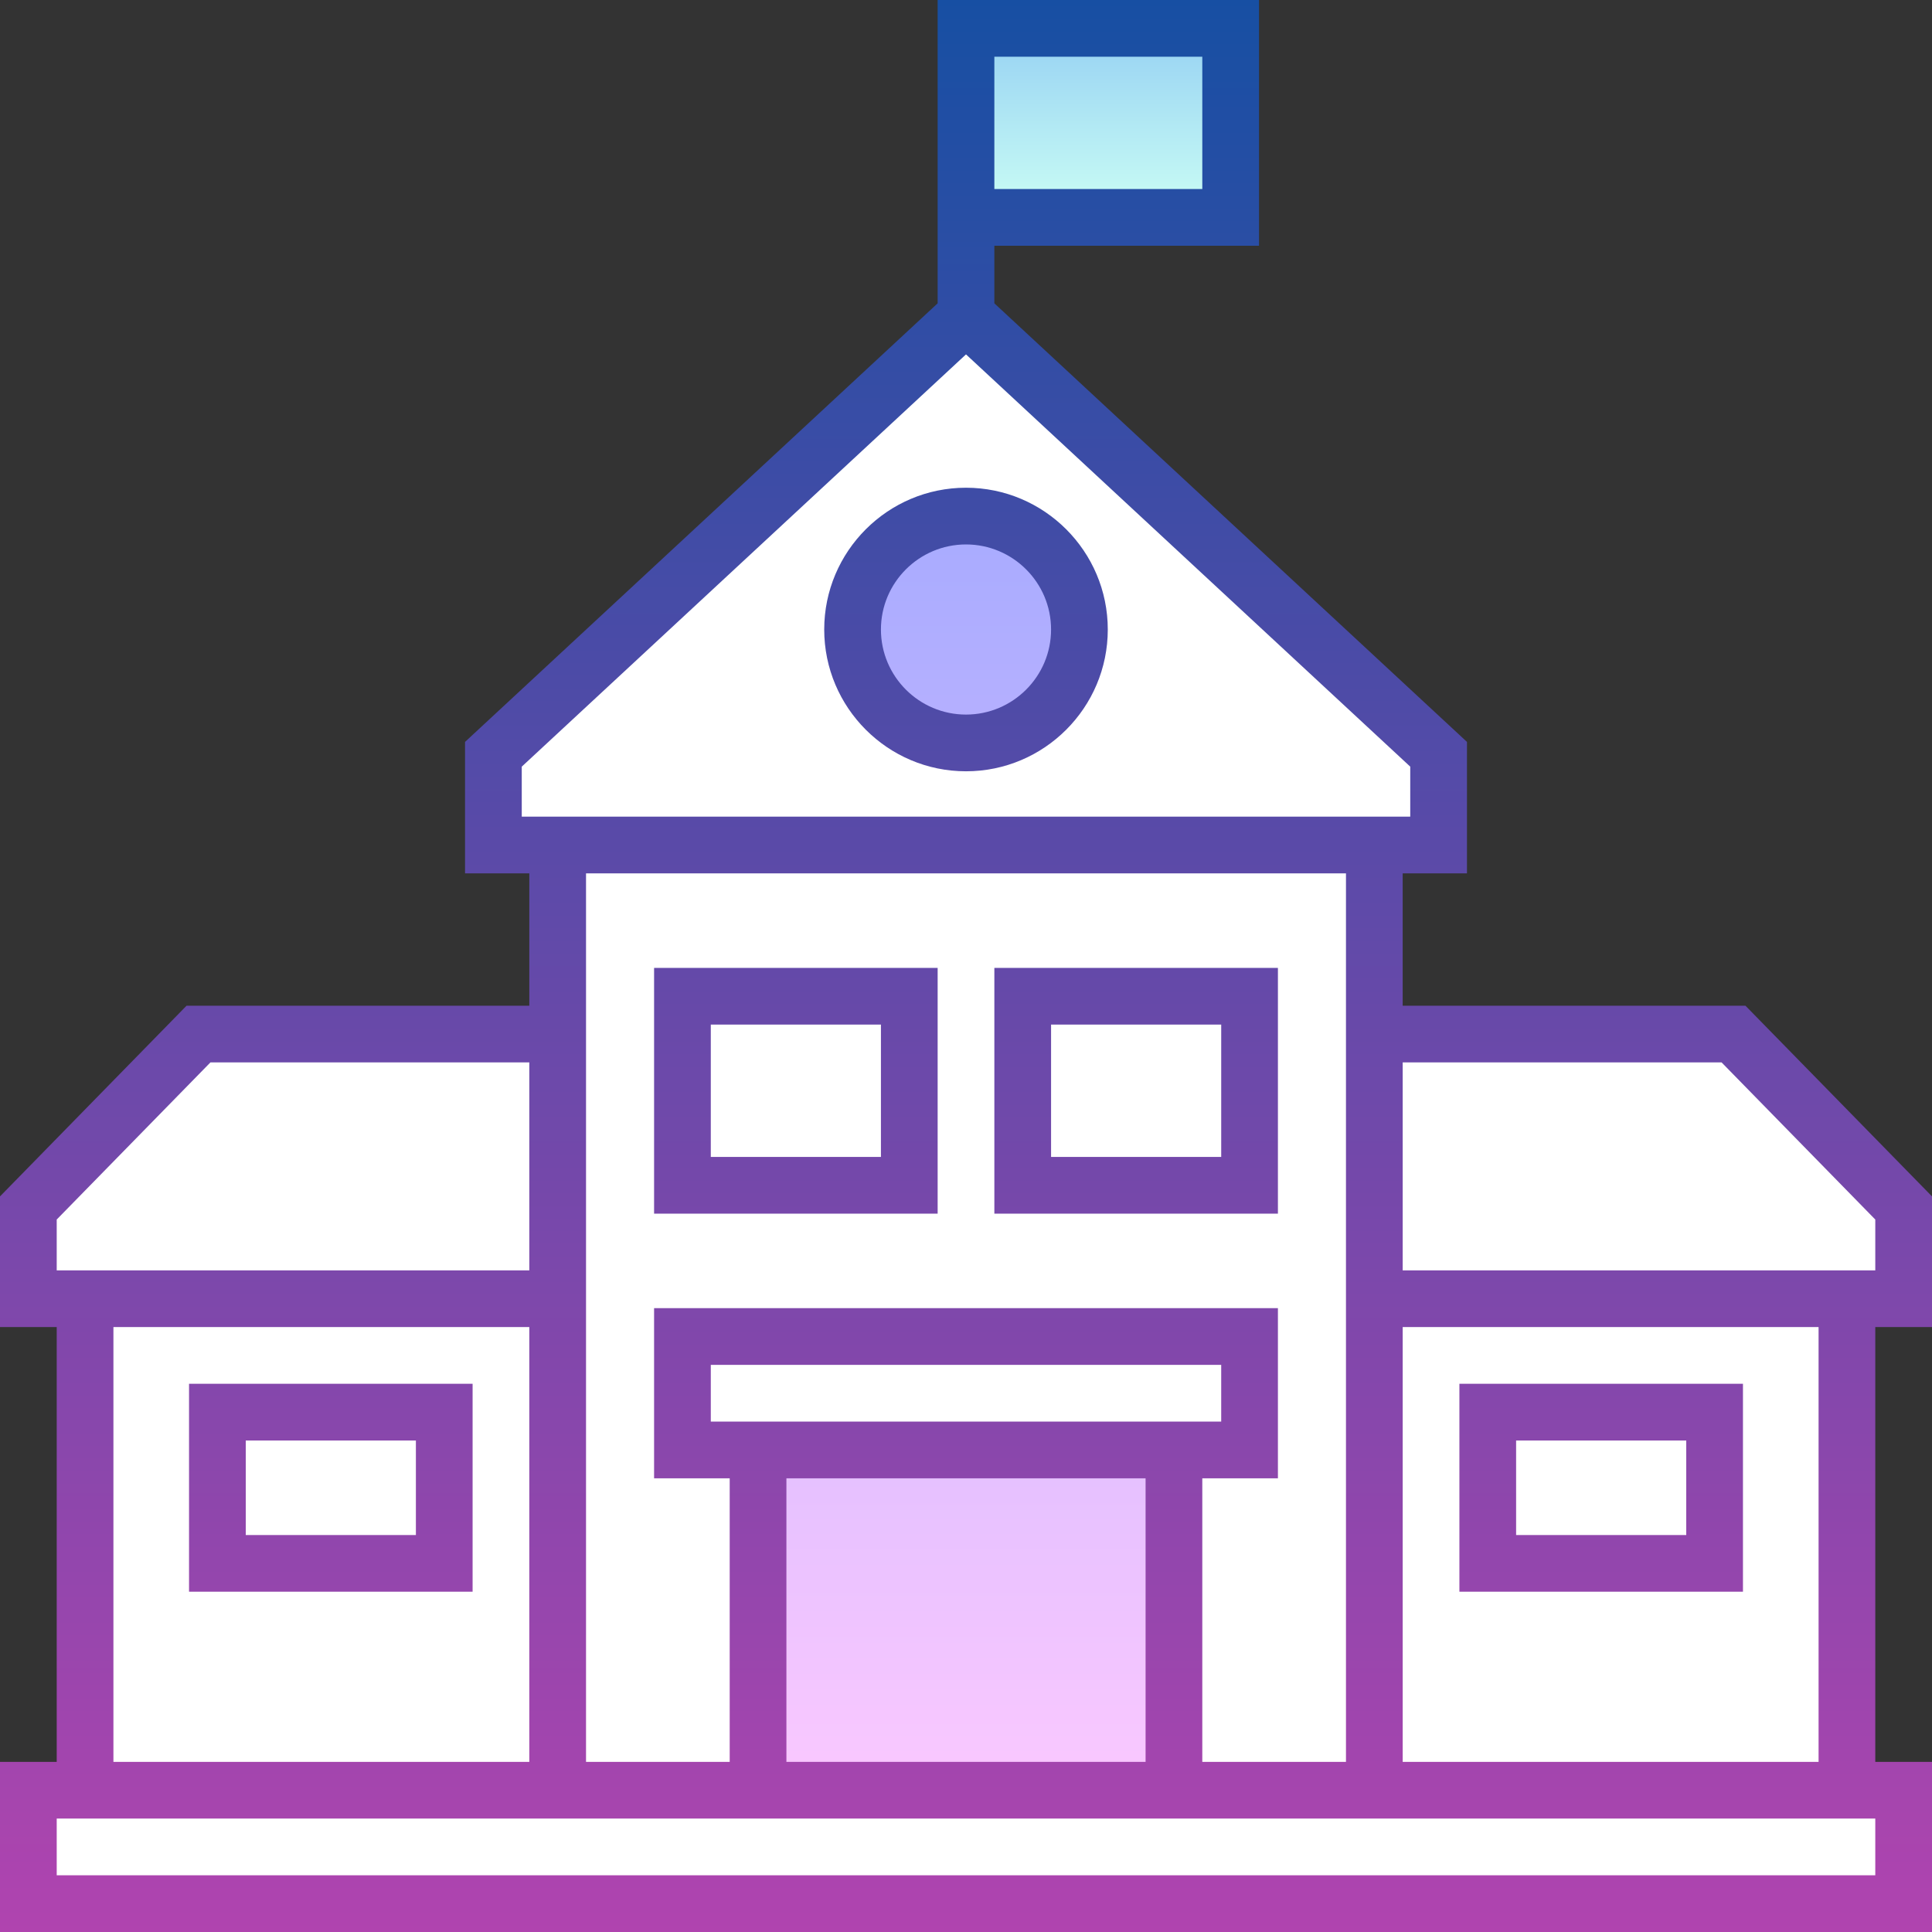 <svg height="512" viewBox="0 0 511 511" width="512" xmlns="http://www.w3.org/2000/svg"><rect x="0" y="0" width="511" height="511" fill="#333333" stroke="none"/><linearGradient id="a" gradientUnits="userSpaceOnUse" x1="255.5" x2="255.5" y1="136.5" y2="473.5"><stop offset="0" stop-color="#a8abff"/><stop offset="1" stop-color="#fac8ff"/></linearGradient><linearGradient id="b" gradientUnits="userSpaceOnUse" x1="290.5" x2="290.5" y1="7.5" y2="57.5"><stop offset="0" stop-color="#96d1f3"/><stop offset="1" stop-color="#ccfff4"/></linearGradient><linearGradient id="c" gradientUnits="userSpaceOnUse" x1="255.5" x2="255.5" y1="0" y2="511"><stop offset="0" stop-color="#174fa3"/><stop offset="1" stop-color="#b044af"/></linearGradient><g fill="#fff"><path d="M380.5 223.5h-250v-24l125-116 125 116zM147.5 343.5H7.5v-24l45-46h95zM22.5 343.5h125v130h-125z"/><path d="M57.5 373.5h60v40h-60zM363.5 343.5h140v-24l-45-46h-95zM363.5 343.5h125v130h-125zM147.5 223.5h216v250h-216zM7.5 473.5h496v30H7.5z"/><path d="M180.5 353.5h150v30h-150zM180.5 263.5h60v50h-60zM270.5 263.5h60v50h-60zM393.5 373.5h60v40h-60z"/></g><path d="M200.5 383.5h110v90h-110zm55-247c-16.569 0-30 13.431-30 30s13.431 30 30 30 30-13.431 30-30-13.431-30-30-30z" fill="url(#a)"/><path d="M255.5 7.5h70v50h-70z" fill="url(#b)"/><path d="M125 366H50v55h75zm-15 40H65v-25h45zm401-55v-34.559L461.655 266H371v-35h17v-34.772l-125-116V65h70V0h-85v80.228l-125 116V231h17v35H49.345L0 316.441V351h15v115H0v45h511v-45h-15V351zM263 15h55v35h-55zM138 216v-13.228l117.5-109.04L373 202.772V216zm233 135h110v115H371zm-183 25v-15h135v15zm115 15v75h-95v-75zm15 0h20v-45H173v45h20v75h-38V231h201v235h-38zM15 322.559L55.655 281H140v55H15zM140 351v115H30V351zm356 145H15v-15h481zM371 336v-55h84.345L496 322.559V336zm-198-15h75v-65h-75zm15-50h45v35h-45zm75 50h75v-65h-75zm15-50h45v35h-45zm108 150h75v-55h-75zm15-40h45v25h-45zM255.5 129c-20.678 0-37.5 16.822-37.5 37.5s16.822 37.5 37.5 37.5 37.5-16.822 37.5-37.5-16.822-37.5-37.5-37.5zm0 60c-12.407 0-22.5-10.093-22.5-22.5s10.093-22.5 22.5-22.5 22.5 10.093 22.5 22.5-10.093 22.5-22.5 22.5z" fill="url(#c)"/></svg>